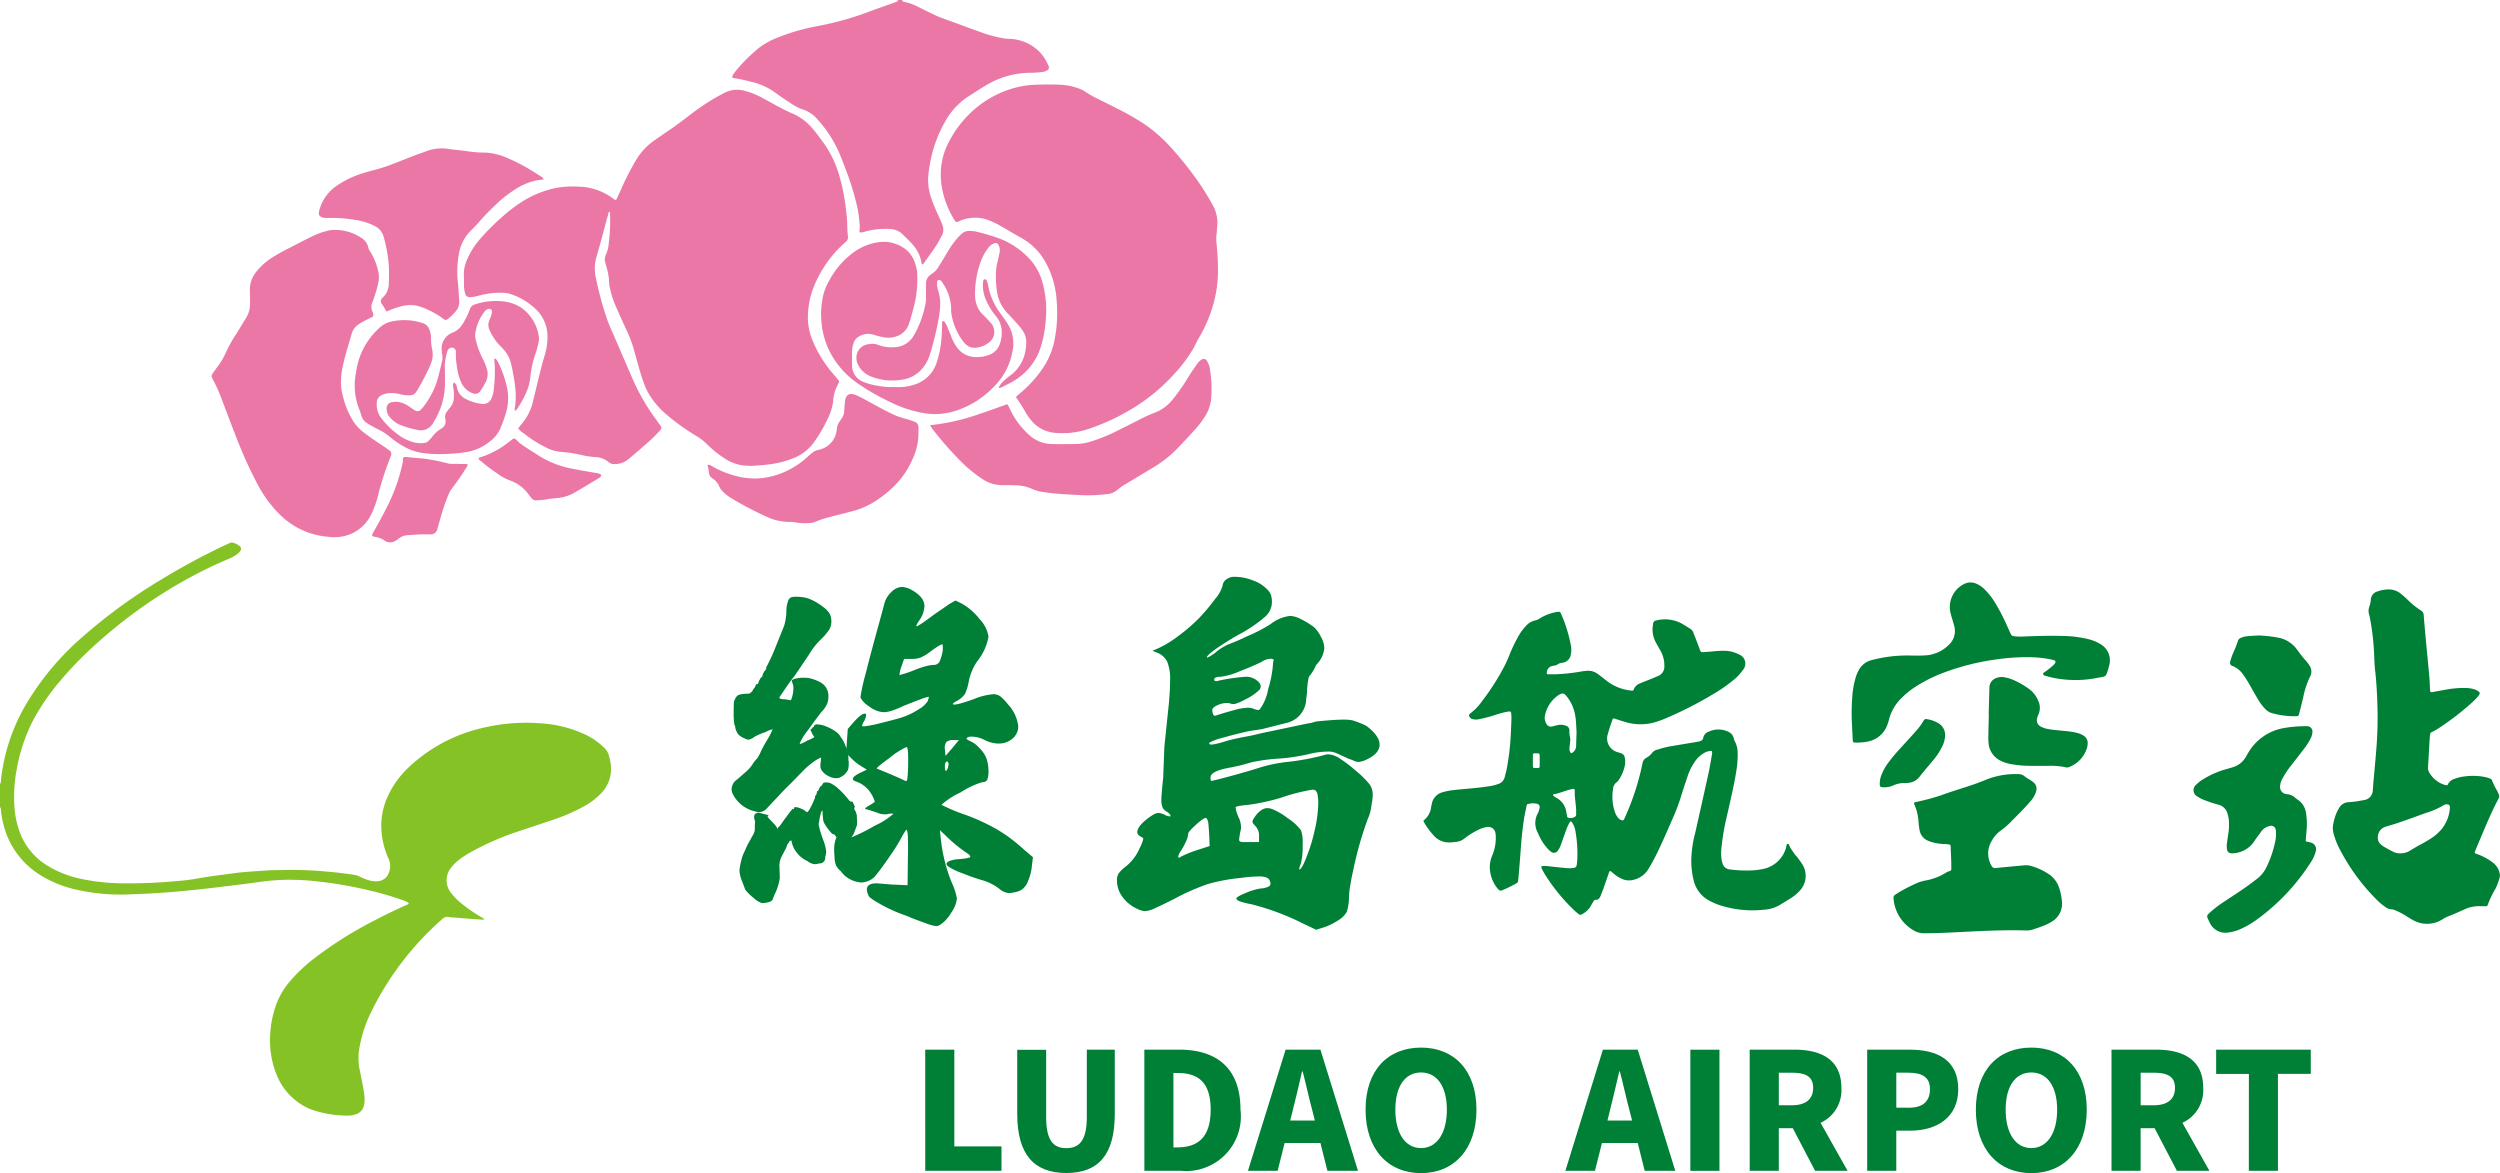 <svg id="header-logo" xmlns="http://www.w3.org/2000/svg" xmlns:xlink="http://www.w3.org/1999/xlink" width="136.389" height="64" viewBox="0 0 136.389 64">
  <defs>
    <clipPath id="clip-path">
      <rect id="矩形_11002" data-name="矩形 11002" width="136.389" height="64" fill="none"/>
    </clipPath>
  </defs>
  <g id="组_19192" data-name="组 19192" clip-path="url(#clip-path)">
    <path id="路径_44267" data-name="路径 44267" d="M0,77.729a.341.341,0,0,0,.052-.207,10.322,10.322,0,0,1,1.337-4.087,14.928,14.928,0,0,1,2.969-3.606,29.124,29.124,0,0,1,4.389-3.224,37.524,37.524,0,0,1,3.474-1.88c.1-.047.2-.085.3-.138a.283.283,0,0,1,.259,0,.861.861,0,0,1,.306.172.189.189,0,0,1,.031.248.706.706,0,0,1-.193.191,2.158,2.158,0,0,1-.427.239,24.549,24.549,0,0,0-3.548,1.85,26.251,26.251,0,0,0-3.572,2.683,20.374,20.374,0,0,0-2.15,2.2,12.246,12.246,0,0,0-1.4,2.045A9.343,9.343,0,0,0,.92,76.889,7.959,7.959,0,0,0,.8,79.114a4.753,4.753,0,0,0,.328,1.373,3.63,3.63,0,0,0,1.59,1.774,5.847,5.847,0,0,0,1.78.659,11.355,11.355,0,0,0,2.193.226q1.187.015,2.371-.074c.4-.03.8-.059,1.194-.108.369-.046.734-.125,1.1-.178.494-.071.99-.132,1.485-.2.577-.074,1.159-.1,1.739-.142.281-.019.563-.017.845-.021a21.361,21.361,0,0,1,2.234.067c.552.05,1.1.105,1.651.193a1.075,1.075,0,0,1,.334.106,2.573,2.573,0,0,0,.506.2,1.332,1.332,0,0,0,.4.044A.672.672,0,0,0,21.2,82.6a.938.938,0,0,0,0-.792,4.4,4.4,0,0,1-.39-1.523,3.849,3.849,0,0,1,.291-1.759,5.04,5.04,0,0,1,1.256-1.763,8.636,8.636,0,0,1,3.928-2.083,10.166,10.166,0,0,1,3.165-.265,6.725,6.725,0,0,1,2.446.6,3.717,3.717,0,0,1,1.09.76.89.89,0,0,1,.231.394,3,3,0,0,1,.116.614,1.9,1.9,0,0,1-.528,1.442,3.861,3.861,0,0,1-1,.752,10.035,10.035,0,0,1-1.623.7c-.644.221-1.292.431-1.937.648a14.788,14.788,0,0,0-2.685,1.192,4.49,4.49,0,0,0-.584.4,2.148,2.148,0,0,0-.41.435,1.091,1.091,0,0,0,.01,1.276,3.384,3.384,0,0,0,.565.589,8.274,8.274,0,0,0,1.048.735c.076.046.15.094.221.139,0,.022,0,.034-.008.038a.04.04,0,0,1-.026,0c-.127-.006-.254-.009-.381-.019-.426-.033-.851-.068-1.277-.1a1,1,0,0,1-.19-.017.409.409,0,0,0-.418.121,16.208,16.208,0,0,0-3.864,5.059,7.1,7.1,0,0,0-.644,1.989,3.147,3.147,0,0,0,.016,1.138c.072.337.137.676.2,1.016.031.17.054.341.07.513a1.315,1.315,0,0,1-.034.433.646.646,0,0,1-.462.492,1.412,1.412,0,0,1-.43.067,6.044,6.044,0,0,1-1.875-.3,2.775,2.775,0,0,1-.545-.247,3.385,3.385,0,0,1-1.47-1.734,4.806,4.806,0,0,1-.337-1.646,5.776,5.776,0,0,1,.274-1.961,4.149,4.149,0,0,1,.774-1.4,8.848,8.848,0,0,1,1.405-1.326,21.336,21.336,0,0,1,3.325-2.076c.532-.276,1.07-.54,1.618-.784.063-.028.141-.039.174-.124a1.493,1.493,0,0,0-.421-.187,16.065,16.065,0,0,0-1.7-.493,21.918,21.918,0,0,0-2.626-.472,14.027,14.027,0,0,0-1.876-.118,12.337,12.337,0,0,0-1.6.13c-.476.071-.954.127-1.432.186-.568.07-1.136.138-1.7.2-.415.046-.832.085-1.248.123-.842.077-1.686.127-2.53.153a10.885,10.885,0,0,1-3.243-.31,6.238,6.238,0,0,1-1.793-.776A4.5,4.5,0,0,1,.171,79.86a4.176,4.176,0,0,1-.119-.7A.249.249,0,0,0,0,78.984Z" transform="translate(0 -34.957)" fill="#85c226"/>
    <path id="路径_44268" data-name="路径 44268" d="M189.722,86.137a5.274,5.274,0,0,1-.339-.495c-.038-.064-.039-.185-.135-.171-.071.011-.055.122-.076.188a1.632,1.632,0,0,1-1.3,1.186,3.911,3.911,0,0,1-.54.069,7.141,7.141,0,0,1-1.224-.052.45.45,0,0,1-.41-.345,1.405,1.405,0,0,1-.049-.212,2.434,2.434,0,0,1-.015-.517,12.839,12.839,0,0,1,.318-1.879c.17-.781.366-1.557.491-2.347a5.421,5.421,0,0,0,.086-1.058,1.342,1.342,0,0,0-.154-.629.513.513,0,0,1-.056-.152.514.514,0,0,0-.32-.381,1.241,1.241,0,0,0-1.055.005.443.443,0,0,0-.288.307c-.028.18-.148.207-.282.237-.036.008-.072.013-.107.019-.431.072-.861.142-1.291.215a5.027,5.027,0,0,0-.82.2.5.5,0,0,0-.281.159,1.045,1.045,0,0,1-.349.3.392.392,0,0,0-.188.279,13.886,13.886,0,0,1-.943,2.924c-.022.05-.043.1-.068.149a.1.1,0,0,1-.116.044.394.394,0,0,1-.22-.153.939.939,0,0,1-.156-.286,2.555,2.555,0,0,1-.109-1.237.522.522,0,0,1,.224-.418.323.323,0,0,0,.086-.1,2.182,2.182,0,0,0,.313-.691,1.116,1.116,0,0,0,.018-.54.284.284,0,0,0-.2-.232c-.052-.014-.1-.032-.155-.051a.771.771,0,0,1-.557-1.024c.069-.28.175-.55.26-.81a.184.184,0,0,1,.151.013c.164.052.328.108.493.156a2.877,2.877,0,0,0,1.454.076,4.341,4.341,0,0,0,.724-.237A21,21,0,0,0,185.19,77.3a8.358,8.358,0,0,0,1.139-.795,2.522,2.522,0,0,0,.465-.5.533.533,0,0,0-.211-.879,1.7,1.7,0,0,0-.759-.192c-.32-.012-.635.039-.952.057-.409.024-.325.085-.475-.307-.09-.238-.18-.476-.274-.712a.438.438,0,0,0-.174-.237c-.18-.106-.353-.226-.538-.322a1.937,1.937,0,0,0-1.328-.134.191.191,0,0,0-.169.179c-.008.054-.016.108-.022.162a1.5,1.5,0,0,0,.191.892c.084.15.172.3.254.451a1.633,1.633,0,0,1,.192.812.544.544,0,0,1-.348.535c-.124.055-.25.107-.376.159-.2.082-.407.156-.606.244a.556.556,0,0,0-.34.333.085.085,0,0,1-.1.061,2.6,2.6,0,0,1-1.268-.455c-.132-.1-.26-.2-.389-.3-.072-.055-.143-.112-.217-.164a.866.866,0,0,0-.565-.163,2.952,2.952,0,0,0-.3.033,9.991,9.991,0,0,1-1.435.156c-.136,0-.273,0-.409,0a.062.062,0,0,1-.063-.071.389.389,0,0,1,.344-.391.507.507,0,0,0,.233-.066.568.568,0,0,1,.275-.1.529.529,0,0,0,.465-.466,1.288,1.288,0,0,0,.012-.407,7.646,7.646,0,0,0-.57-1.843.1.1,0,0,0-.107-.064,1.458,1.458,0,0,0-.189.025,2.584,2.584,0,0,0-.832.329.658.658,0,0,1-.245.113.924.924,0,0,0-.511.294,2.894,2.894,0,0,0-.447.617,8.542,8.542,0,0,0-.446.934c-.094.226-.186.454-.3.671a13.266,13.266,0,0,1-1.217,1.9,2.98,2.98,0,0,1-.641.665c-.075.053-.075.111-.034.188a.245.245,0,0,0,.145.115.73.73,0,0,0,.35.012,7.593,7.593,0,0,0,.974-.258,4.543,4.543,0,0,1,.606-.157c.172-.025.191-.012.2.156a2.35,2.35,0,0,1,.008.272c-.012.318-.023.636-.043.953a13.188,13.188,0,0,1-.222,1.784c-.027.133-.069.264-.1.4a.521.521,0,0,1-.38.39,2.467,2.467,0,0,1-.315.088c-.26.043-.521.081-.783.109-.415.044-.833.075-1.248.119a3.42,3.42,0,0,0-.668.127.8.8,0,0,0-.588.645c-.012.063-.026.125-.039.187a1.038,1.038,0,0,1-.371.676.083.083,0,0,0-.018.121,4.355,4.355,0,0,0,.566.766,1.112,1.112,0,0,0,.887.339c.1,0,.2-.019.3-.028a.839.839,0,0,0,.448-.177,4.215,4.215,0,0,1,.785-.489,1.465,1.465,0,0,1,.439-.142.394.394,0,0,1,.479.336.783.783,0,0,1,.015.135,2.434,2.434,0,0,1-.185,1.066,1.611,1.611,0,0,0-.086,1.066,1.841,1.841,0,0,0,.407.792.181.181,0,0,0,.219.054,8.3,8.3,0,0,0,.782-.384.134.134,0,0,0,.077-.105c.009-.063.021-.126.026-.189.04-.489.084-.978.117-1.468.039-.572.094-1.142.179-1.708.038-.251.1-.5.145-.749.009-.045.018-.094.071-.1a1.017,1.017,0,0,1,.486-.019.185.185,0,0,1,.151.246,1.738,1.738,0,0,1-.083.259,1.1,1.1,0,0,0,0,1.1,2.789,2.789,0,0,0,.568.891.7.7,0,0,0,.123.107.251.251,0,0,0,.4-.06,1.09,1.09,0,0,0,.161-.314q.129-.359.256-.718a2.85,2.85,0,0,1,.221-.5c.035-.061.083-.061.125,0a1.29,1.29,0,0,1,.2.559,6.907,6.907,0,0,1,.092,1.358c0,.127-.015.254-.03.381s-.054.179-.184.195a1.823,1.823,0,0,1-.353.01c-.308-.026-.615-.061-.922-.094a1.691,1.691,0,0,0-.449-.017.125.125,0,0,0,0,.138,3.511,3.511,0,0,0,.167.312,10.186,10.186,0,0,0,1.618,1.979c.072.069.153.129.229.193a.121.121,0,0,0,.149.017,1.151,1.151,0,0,0,.485-.426c.055-.094.111-.188.165-.282.028-.05.065-.094.125-.092.159.006.222-.1.271-.222.058-.153.121-.3.176-.458.091-.257.177-.515.267-.773.017-.047.019-.11.1-.116.066.055.135.113.206.17a1.833,1.833,0,0,0,.415.258.94.94,0,0,0,.667.04,1.281,1.281,0,0,0,.755-.546c.166-.272.32-.55.461-.835.334-.676.625-1.372.93-2.061a10.376,10.376,0,0,0,.4-1.073c.123-.39.248-.779.381-1.165a3.05,3.05,0,0,1,.363-.73,1.5,1.5,0,0,1,.483-.473.792.792,0,0,1,.467-.14.537.537,0,0,1-.007.247c-.059.34-.115.681-.189,1.018-.233,1.065-.475,2.128-.712,3.192a6.313,6.313,0,0,0-.217,1.452,4.388,4.388,0,0,0,.144,1.214,1.678,1.678,0,0,0,.824,1.039,3.576,3.576,0,0,0,.547.243,5.77,5.77,0,0,0,2.422.261,1.973,1.973,0,0,0,.811-.216c.237-.134.466-.282.7-.428a2.357,2.357,0,0,0,.46-.383,1.184,1.184,0,0,0,.145-1.459c-.1-.152-.209-.3-.319-.442m-14.006-5.355c0,.154,0,.308,0,.462a.081.081,0,0,1-.084.087c-.054,0-.109,0-.163,0-.111,0-.121-.013-.124-.128,0-.091,0-.182,0-.272h0c0-.109,0-.217,0-.326a.073.073,0,0,1,.066-.073l.027,0c.286-.005.28-.017.277.253m1.925,3.207a.434.434,0,0,1-.365.054.1.1,0,0,1-.064-.08c-.021-.107-.033-.215-.059-.32a1.019,1.019,0,0,0-.505-.676c-.062-.036-.123-.076-.182-.117-.011-.008-.013-.032-.016-.049a.03.03,0,0,1,.029-.038c.3-.05.571-.173.86-.249.061-.016.122-.033.184-.044s.111.013.108.079c-.014.355.057.7.075,1.057,0,.045,0,.091,0,.136-.007.086.034.188-.065.247m.065-3.833a.451.451,0,0,1-.226.352c-.032.024-.071,0-.091-.031a.436.436,0,0,1-.043-.265c.008-.109.024-.217.033-.326a.7.7,0,0,0,0-.216,1.28,1.28,0,0,1-.039-.376.263.263,0,0,0-.187-.271.8.8,0,0,0-.481-.028c-.1.021-.193.052-.292.071a.26.26,0,0,1-.281-.124.622.622,0,0,1-.089-.5,1.765,1.765,0,0,1,.748-1.1.548.548,0,0,1,.123-.058.205.205,0,0,1,.245.062,2.079,2.079,0,0,1,.388.621,2.541,2.541,0,0,1,.172.713c.023.254.032.508.043.691-.01.307-.019.544-.025.78" transform="translate(-91.729 -39.429)" fill="#008036"/>
    <path id="路径_44269" data-name="路径 44269" d="M286.677,85.554a1.007,1.007,0,0,0-.407-.562,2.963,2.963,0,0,0-.842-.439c-.1-.031-.116-.062-.077-.16.1-.235.194-.47.294-.7.309-.727.61-1.458.983-2.156a.247.247,0,0,0,.011-.232c-.028-.067-.057-.134-.09-.2a3.606,3.606,0,0,1-.276-.562.14.14,0,0,0-.092-.093,1.952,1.952,0,0,0-.258-.085,3.376,3.376,0,0,0-1.193-.033,2,2,0,0,0-.5.124.568.568,0,0,0-.364.3.072.072,0,0,1-.087.048.941.941,0,0,1-.158-.04,1.466,1.466,0,0,1-.732-.585.524.524,0,0,1-.11-.353c.033-.471.055-.944.082-1.415.007-.118.023-.235.027-.353A.17.17,0,0,1,283,77.9a3.159,3.159,0,0,0,.354-.2,14.966,14.966,0,0,0,1.814-1.393c.1-.091.2-.189.29-.289a1.213,1.213,0,0,0,.127-.175.1.1,0,0,0-.034-.142.75.75,0,0,0-.266-.134,1.618,1.618,0,0,0-.43-.066,5.25,5.25,0,0,0-1.085.087c-.242.041-.482.089-.724.131-.133.023-.151,0-.158-.141-.011-.226-.015-.454-.035-.68-.06-.669-.128-1.339-.19-2.008-.042-.453-.083-.905-.118-1.358a.3.3,0,0,0-.157-.263,4.4,4.4,0,0,1-.737-.6c-.119-.112-.24-.222-.369-.323a1.026,1.026,0,0,0-.659-.222,1.882,1.882,0,0,0-.614.114.485.485,0,0,0-.347.415,1.492,1.492,0,0,1-.071.373.7.7,0,0,0-.015.5c.016.052.025.106.036.16a13.391,13.391,0,0,1,.221,1.839c.019.336.021.674.06,1.007.081.7.112,1.4.131,2.094a21.369,21.369,0,0,1-.066,2.234c-.047.6-.105,1.195-.158,1.792-.012.136-.016.272-.032.408a.55.55,0,0,1-.5.558c-.027.006-.054.009-.081.015a5.752,5.752,0,0,1-.755.1.6.6,0,0,0-.494.3,2.46,2.46,0,0,0-.141.263,2.836,2.836,0,0,0-.182.6,1.129,1.129,0,0,0,.012.539,3.986,3.986,0,0,0,.311.812,11.085,11.085,0,0,0,2.066,2.828,2.945,2.945,0,0,0,.44.366.6.6,0,0,0,.349.136.6.6,0,0,1,.234.068,3.394,3.394,0,0,1,.531.276c.147.09.292.185.444.265a1.56,1.56,0,0,0,1.56-.06,1.923,1.923,0,0,1,.261-.145c.316-.115.62-.258.928-.393a1.88,1.88,0,0,1,.926-.181c.091,0,.182,0,.272,0a.082.082,0,0,0,.082-.059,5.493,5.493,0,0,1,.436-.907,3.646,3.646,0,0,0,.225-.613.459.459,0,0,0-.019-.262m-3.23-2.278a2.5,2.5,0,0,1-.5.42c-.138.088-.277.172-.42.251-.231.127-.464.248-.685.391a.972.972,0,0,1-.572.171.725.725,0,0,1-.363-.074c-.187-.093-.37-.193-.55-.3a.932.932,0,0,1-.188-.155.425.425,0,0,1-.121-.321.589.589,0,0,1,.418-.6c.042-.016.086-.029.13-.041.707-.2,1.391-.473,2.084-.715a4.6,4.6,0,0,0,.97-.425.3.3,0,0,1,.127-.042c.135-.016.209.052.2.186a2.04,2.04,0,0,1-.528,1.255" transform="translate(-150.318 -37.967)" fill="#008036"/>
    <path id="路径_44270" data-name="路径 44270" d="M267.4,92.755a1.425,1.425,0,0,0-.16-.033c-.095-.02-.109-.034-.1-.124.014-.181.032-.362.047-.543a3.66,3.66,0,0,0-.029-.87,1.048,1.048,0,0,0-.463-.769.832.832,0,0,1-.132-.1.73.73,0,0,0-.44-.194.772.772,0,0,1-.107-.018.386.386,0,0,1-.28-.362.9.9,0,0,1,.118-.443,4.513,4.513,0,0,1,.493-.75c.232-.3.468-.6.7-.906a3.471,3.471,0,0,0,.353-.55.853.853,0,0,0,.1-.336.293.293,0,0,0-.323-.344,6.9,6.9,0,0,0-1.221.1,2.8,2.8,0,0,0-1.97,1.375c-.032.055-.065.109-.095.165a1.214,1.214,0,0,1-.74.6c-.165.051-.331.1-.5.147a4.793,4.793,0,0,0-1.135.524,1.616,1.616,0,0,0-.342.27.385.385,0,0,0,.069.661,1.413,1.413,0,0,0,.362.187,7.159,7.159,0,0,0,.749.249.679.679,0,0,1,.525.528,1.657,1.657,0,0,1,.066.347,3.013,3.013,0,0,1-.027.679c-.034.224-.064.449-.093.653.007.1.005.169.018.24a.243.243,0,0,0,.221.209.316.316,0,0,0,.108,0,1.477,1.477,0,0,0,1.131-.614c.083-.14.186-.27.28-.4.047-.066.1-.132.145-.2a.771.771,0,0,1,.431-.271.252.252,0,0,1,.343.213.663.663,0,0,1,.014.135,1.973,1.973,0,0,1-.031.434A5.856,5.856,0,0,1,265,94.094a1.762,1.762,0,0,1-.506.634c-.23.178-.461.355-.7.52-.351.243-.711.473-1.066.711a6.1,6.1,0,0,0-.723.534c-.305.277-.3.232-.115.616a.942.942,0,0,0,1.051.555,2.3,2.3,0,0,0,.676-.2,5.024,5.024,0,0,0,.911-.543,11.479,11.479,0,0,0,2.889-3.088,2.056,2.056,0,0,0,.147-.261,1.842,1.842,0,0,0,.12-.332.375.375,0,0,0-.283-.483" transform="translate(-141.347 -46.795)" fill="#008036"/>
    <path id="路径_44271" data-name="路径 44271" d="M265.506,77.276a1.314,1.314,0,0,1,.561.459,5.394,5.394,0,0,1,.379.6c.144.252.285.506.434.755a2.68,2.68,0,0,0,.43.56.714.714,0,0,0,.3.185,4.381,4.381,0,0,0,1.344.178c.127,0,.14-.015.178-.159.074-.281.143-.563.212-.844a4.673,4.673,0,0,1,.381-1.159.571.571,0,0,0-.017-.573,2.08,2.08,0,0,0-.281-.367c-.138-.157-.26-.324-.386-.491a1.63,1.63,0,0,0-.958-.672,6.873,6.873,0,0,0-1.161-.14c-.2.012-.4.02-.6.039a1.125,1.125,0,0,0-.393.1.236.236,0,0,0-.14.155,7.085,7.085,0,0,1-.291.732,3.151,3.151,0,0,0-.127.387.186.186,0,0,0,.133.258" transform="translate(-143.696 -40.94)" fill="#008036"/>
    <path id="路径_44272" data-name="路径 44272" d="M233.775,97.568a3.3,3.3,0,0,0-.961-.442,1,1,0,0,0-.377-.033l-.814.075c-.244.023-.489.045-.732.073a.2.2,0,0,1-.221-.112,1.316,1.316,0,0,1-.024-1.327,1.715,1.715,0,0,1,.552-.63,4.01,4.01,0,0,0,.569-.505c.192-.193.387-.384.575-.582.163-.171.322-.345.476-.524a1.346,1.346,0,0,0,.274-.5.447.447,0,0,0-.139-.493,1.668,1.668,0,0,0-.2-.143,1.868,1.868,0,0,1-.274-.177.531.531,0,0,0-.4-.131,4.256,4.256,0,0,0-1.706.3c-.8.336-1.634.549-2.443.848-.043.016-.086.029-.129.043a12.655,12.655,0,0,1-1.265.331c-.107.022-.123.049-.077.149a2.76,2.76,0,0,1,.222.977,4.038,4.038,0,0,0,.054.405.756.756,0,0,0,.452.576,1.638,1.638,0,0,0,.256.091,3.1,3.1,0,0,0,.591.095,1.226,1.226,0,0,1,.382.043.967.967,0,0,1,.015.107q.019.435.035.872c0,.109,0,.218,0,.327a.109.109,0,0,1-.083.122.981.981,0,0,0-.223.1,3.15,3.15,0,0,1-1.116.42,2.347,2.347,0,0,0-.541.177,9.132,9.132,0,0,0-.894.465c-.07.042-.137.089-.205.133a.193.193,0,0,0-.089.21,2.2,2.2,0,0,0,1.114,1.744,1.081,1.081,0,0,0,.54.147c.819,0,1.635-.05,2.452-.09,1.044-.051,2.089-.094,3.135-.063a.985.985,0,0,0,.374-.057c.154-.055.31-.1.464-.16a2.949,2.949,0,0,0,.541-.256,1.136,1.136,0,0,0,.569-1.1,3.183,3.183,0,0,0-.144-.719,1.424,1.424,0,0,0-.591-.791" transform="translate(-122.012 -49.884)" fill="#008036"/>
    <path id="路径_44273" data-name="路径 44273" d="M233.875,72.654a2.328,2.328,0,0,0-.681-.269,6.35,6.35,0,0,0-1.35-.165c-.718-.017-1.436,0-2.154.032a2.863,2.863,0,0,1-.517-.017.2.2,0,0,1-.168-.121c-.057-.124-.115-.247-.17-.371a11.3,11.3,0,0,0-.656-1.285,3.864,3.864,0,0,0-.6-.776,1.483,1.483,0,0,0-.445-.309.779.779,0,0,0-.685.017,1.405,1.405,0,0,0-.743,1.526c.026.124.063.246.1.368s.074.243.105.366a1.02,1.02,0,0,1-.3,1.067,1.952,1.952,0,0,1-1.211.56c-.3.022-.6.016-.9.011a7.524,7.524,0,0,0-2.1.254,1.077,1.077,0,0,0-.685.539,2.085,2.085,0,0,0-.17.4,4.7,4.7,0,0,0-.17.853,11.437,11.437,0,0,0-.046,1.472c.017.353.035.734.055,1.116,0,.084.034.114.117.116a3.063,3.063,0,0,0,.731-.062,1.408,1.408,0,0,0,1.041-.911,2.221,2.221,0,0,0,.088-.286,2.48,2.48,0,0,1,.637-1.125,4.465,4.465,0,0,1,.777-.641,7.779,7.779,0,0,1,1.5-.763,13.1,13.1,0,0,1,3.032-.761,10.919,10.919,0,0,1,1.713-.108,5.954,5.954,0,0,1,1.27.141c.185.045.2.117.071.259a4.467,4.467,0,0,1-.441.364c-.059.049-.169.077-.147.172.016.069.116.071.182.094a1.815,1.815,0,0,0,.183.052,6.045,6.045,0,0,0,2.543.053c.557-.108.5-.005.683-.646.007-.026.015-.053.02-.079a1.025,1.025,0,0,0-.509-1.138" transform="translate(-119.305 -37.526)" fill="#008036"/>
    <path id="路径_44274" data-name="路径 44274" d="M241.761,83.745a1.189,1.189,0,0,0-.326-.135,4.45,4.45,0,0,0-.672-.107c-.308-.03-.616-.049-.921-.107a1.2,1.2,0,0,1-.386-.129.386.386,0,0,1-.2-.483,1.025,1.025,0,0,1,.063-.18.874.874,0,0,0,.005-.714,1.515,1.515,0,0,0-.547-.7,4.735,4.735,0,0,0-.778-.45,2.172,2.172,0,0,0-.519-.163.832.832,0,0,0-.456.036.556.556,0,0,0-.379.538q-.021.709-.039,1.418h.007c-.009.427-.02.855-.027,1.281a2.5,2.5,0,0,0,.014.326,1.163,1.163,0,0,0,.673.96,2.043,2.043,0,0,0,.516.17,5.986,5.986,0,0,0,1.112.1c.318,0,.636,0,.955,0a3.949,3.949,0,0,1,.949.079.273.273,0,0,0,.185-.011,1.628,1.628,0,0,0,.984-1.061.986.986,0,0,0,.033-.214.473.473,0,0,0-.246-.454" transform="translate(-128.112 -43.625)" fill="#008036"/>
    <path id="路径_44275" data-name="路径 44275" d="M225.207,89.038a.85.85,0,0,0,.629-.331c.244-.317.509-.617.763-.925a3.469,3.469,0,0,0,.475-.729,1.465,1.465,0,0,0,.156-.575.738.738,0,0,0-.358-.69,1.711,1.711,0,0,0-.584-.217c-.127-.027-.167-.033-.245.1a3.7,3.7,0,0,1-.459.608c-.273.3-.55.605-.825.907a8.423,8.423,0,0,0-.627.754,2.766,2.766,0,0,0-.381.69,1.275,1.275,0,0,0-.085.507c.006.094.039.132.133.139a1.218,1.218,0,0,0,.612-.1,1.385,1.385,0,0,1,.608-.127,1.654,1.654,0,0,0,.191-.008" transform="translate(-121.115 -46.329)" fill="#008036"/>
    <path id="路径_44276" data-name="路径 44276" d="M103.495,84.568l-.055.463a2.684,2.684,0,0,1-.2.809,1.014,1.014,0,0,1-.346.494.83.83,0,0,1-.2.095,1.5,1.5,0,0,1-.309.073,1,1,0,0,1-.218.021.935.935,0,0,1-.509-.232,2.739,2.739,0,0,0-.838-.441,11.684,11.684,0,0,1-1.183-.41,3.386,3.386,0,0,1-.764-.368.178.178,0,0,1-.091-.147c0-.055.061-.108.182-.158a1.78,1.78,0,0,1,.528-.094c.158-.014.294-.032.41-.053s.173-.045.173-.073c0-.07-.085-.154-.255-.252a8.366,8.366,0,0,1-1.128-.946l-.273-.253.055.5a8.686,8.686,0,0,0,.583,2.333,3.681,3.681,0,0,1,.291.883,1.54,1.54,0,0,1-.273.725,2.236,2.236,0,0,1-.528.641c-.024.014-.067.042-.127.084a.342.342,0,0,1-.2.063,1.778,1.778,0,0,1-.464-.116q-.337-.116-.883-.326a3.867,3.867,0,0,0-.419-.168,8.344,8.344,0,0,1-1.674-.82l-.2-.147a.806.806,0,0,1-.145-.42q0-.336.546-.336l.765.063.91.042.018-1.492q.018-.568,0-1.03a1.693,1.693,0,0,0-.055-.5c-.036-.014-.127.112-.273.378a9.384,9.384,0,0,1-.637,1.03q-.473.694-.8,1.093l-.091.1a1.116,1.116,0,0,1-.691.273,1.538,1.538,0,0,1-.947-.42l-.182-.21a1.042,1.042,0,0,1-.245-.3,1.394,1.394,0,0,1-.082-.473,3.359,3.359,0,0,1-.018-.4,1.587,1.587,0,0,1,.127-.673.308.308,0,0,1-.091-.126l-.109-.042q-.037,0-.192-.189a2.857,2.857,0,0,1-.264-.378.652.652,0,0,1-.082-.3,3.812,3.812,0,0,1-.027-.41q0-.042-.073.084a3.682,3.682,0,0,0-.127.631q-.036-.105,0,.084a3.8,3.8,0,0,0,.109.42q.073.232.146.42a2.456,2.456,0,0,1,.146.589v.021a1.767,1.767,0,0,1-.055.294.3.3,0,0,1-.327.336.922.922,0,0,1-.255.042.731.731,0,0,1-.382-.168,1.441,1.441,0,0,1-.592-.473,1.329,1.329,0,0,1-.282-.641v-.021a.074.074,0,0,1-.091.021.518.518,0,0,1-.11.168.615.615,0,0,0-.072.189l-.273.525a1.1,1.1,0,0,0-.109.568l.018.588a3.06,3.06,0,0,1-.227.778,3.012,3.012,0,0,0-.173.42.462.462,0,0,1-.246.126,1.424,1.424,0,0,1-.337.042,1.263,1.263,0,0,1-.437-.273,2.869,2.869,0,0,1-.455-.442c-.024-.056-.085-.214-.182-.473a1.861,1.861,0,0,1-.146-.578,3.446,3.446,0,0,1,.1-.557,2.063,2.063,0,0,1,.191-.515,3.83,3.83,0,0,1,.328-.652,1.588,1.588,0,0,1,.1-.189,1.108,1.108,0,0,0,.1-.21,1.192,1.192,0,0,0,.018-.337l.018-.168a.775.775,0,0,0-.036-.189l-.018-.063c0-.168.042-.252.127-.252l.091-.042.583.147c-.049.028-.07.053-.064.073a.437.437,0,0,0,.082.116l.219.231a1.177,1.177,0,0,1,.209.263c.03.063.045.081.045.053a.2.2,0,0,1,.009-.053c.006-.021.015-.031.028-.031s.076-.063.191-.232.2-.28.246-.337a4.357,4.357,0,0,1,.346-.441c.036.028.057.028.064,0a.329.329,0,0,0,.009-.063c0-.014.037-.021.11-.021a1.294,1.294,0,0,1,.309.1.781.781,0,0,1,.254.168q.109.085.473-.8l-.018-.042.073-.105.018-.042a.2.2,0,0,0,.018-.084.092.092,0,0,1,.018-.063q.072,0,.127-.189c.048-.07.084-.105.109-.105l.091-.147a.323.323,0,0,1,.164-.042l.182.021a1.808,1.808,0,0,1,.519.357,4.766,4.766,0,0,1,.573.631.2.2,0,0,0,.127.042h.036l.146.315h-.036c-.024,0-.024.042,0,.126a.419.419,0,0,1,.082.158,1.131,1.131,0,0,0,.045.137c0,.056,0,.14.009.252a1.772,1.772,0,0,1-.009.315q-.109.294-.127.337a.8.8,0,0,1-.182.315,10.061,10.061,0,0,0,1.283-.641,3.99,3.99,0,0,0,1.01-.641c0-.014-.018-.021-.055-.021a.972.972,0,0,0-.218.021.564.564,0,0,1-.182.021,1.117,1.117,0,0,1-.455-.105l-.528-.168c-.061,0-.091-.013-.091-.042s.073-.084.219-.168q.145-.084.218-.137a.273.273,0,0,1,.091-.053,1.632,1.632,0,0,0-.182-.42,1.563,1.563,0,0,0-.892-.714c-.085-.042-.127-.084-.127-.127q0-.126.364-.315l.4-.189-.273-.168a2.67,2.67,0,0,1-.619-.5L93.411,79v.021a.641.641,0,0,1,.018.168.615.615,0,0,0,.018.168v.189a2.5,2.5,0,0,1-.036.252,1.041,1.041,0,0,1-.21.273,1.287,1.287,0,0,1-.282.168l-.146.021a.949.949,0,0,1-.428-.115.934.934,0,0,1-.337-.263.434.434,0,0,1-.109-.294q0-.084.036-.379v-.084l-.036.021a2.222,2.222,0,0,0-.473.294,4.231,4.231,0,0,0-.474.42l-.637.652q-.473.463-.619.63l-.692.736a.624.624,0,0,1-.309.21l-.146.021a.872.872,0,0,1-.218-.042,1.792,1.792,0,0,1-1.22-.967.631.631,0,0,1-.055-.252.657.657,0,0,1,.309-.526l.528-.463a1.866,1.866,0,0,0,.309-.368,1.78,1.78,0,0,1,.237-.3,2.055,2.055,0,0,0,.219-.4,5.793,5.793,0,0,1,.309-.568,4.807,4.807,0,0,0,.328-.63,1.232,1.232,0,0,0-.382.147,3.888,3.888,0,0,0-.6.252.739.739,0,0,1-.346.168.644.644,0,0,1-.218-.084.79.79,0,0,1-.346-.231,1.009,1.009,0,0,1-.145-.336.272.272,0,0,0-.018-.105l-.036-.084a4.394,4.394,0,0,1-.036-.673q0-.252.009-.442a.439.439,0,0,1,.064-.252.455.455,0,0,1,.164-.221.936.936,0,0,1,.346-.074l.291-.021.146-.126a.379.379,0,0,1,.109-.168l.055-.105.036-.084c-.012-.014,0-.021.036-.021.061,0,.1-.049.11-.147l.091-.169c.024-.028.03-.042.018-.042s.012-.021.036-.021.061-.049.073-.147a.975.975,0,0,1,.127-.231.293.293,0,0,0,.082-.094c.018-.035.009-.032-.028.01-.012-.014-.009-.038.009-.073l.082-.158q.273-.546.418-.925l.474-1.177a2.912,2.912,0,0,0,.127-.8,1.738,1.738,0,0,1,.109-.61.3.3,0,0,1,.182-.168,1.124,1.124,0,0,1,.291-.021,2.077,2.077,0,0,1,.637.1,3.287,3.287,0,0,1,.8.463,1.21,1.21,0,0,1,.364.4.973.973,0,0,1-.036.82,3.5,3.5,0,0,1-.51.588,4.207,4.207,0,0,0-.455.547l-.2.315L90.5,74.667q-.146.169-.437.588l-.327.484q-.091.127-.073.147a.19.19,0,0,0,.073.042.418.418,0,0,0,.145.021,1.37,1.37,0,0,1,.292.042q.091.021.118,0a.193.193,0,0,0,.045-.1,1.725,1.725,0,0,0,.091-.547.6.6,0,0,0-.036-.231l-.055-.168c0-.042.066-.081.2-.116a1.741,1.741,0,0,1,.436-.052,1.764,1.764,0,0,1,.309.021,2.158,2.158,0,0,1,.473.158,1.038,1.038,0,0,1,.346.221.842.842,0,0,1,.237.631,1.05,1.05,0,0,1-.082.42,1.666,1.666,0,0,1-.319.442l-.364.483-.346.484a2.986,2.986,0,0,0-.455.735l.018.021a1.77,1.77,0,0,0,.4-.189c.036-.013.088-.034.155-.063a1.44,1.44,0,0,0,.227-.126.336.336,0,0,0-.055-.084.5.5,0,0,1-.073-.127l-.091-.189.055-.042a.089.089,0,0,0,.045-.053c.006-.021.015-.031.028-.031s.036-.021.073-.063a.132.132,0,0,1,.054-.084.235.235,0,0,1,.11-.021,1.442,1.442,0,0,1,.528.126,2.246,2.246,0,0,1,.528.294.794.794,0,0,1,.237.273,1.358,1.358,0,0,1,.164.263,2.045,2.045,0,0,1,.146.368l.073-1.072.291-.337q.437-.5.637-.5.073,0,.073.084a.832.832,0,0,1-.127.358.708.708,0,0,0-.091.21c0,.028.036.042.109.042a6.734,6.734,0,0,0,.983-.2q.818-.2,1.11-.3a3.844,3.844,0,0,0,.9-.441,1.358,1.358,0,0,0,.482-.442l.055-.189c0-.028-.012-.042-.036-.042l-.146.042q-.091.021-1.165.442a5.585,5.585,0,0,1-.664.273,1.512,1.512,0,0,1-.446.084l-.182-.021a1.564,1.564,0,0,1-.646-.315,1.264,1.264,0,0,1-.446-.463,9.172,9.172,0,0,1,.273-1.251q.291-1.166.728-2.743l.291-1.072a1.3,1.3,0,0,1,.4-.694.848.848,0,0,1,.564-.274,1.2,1.2,0,0,1,.582.189q.655.378.655.862a1.474,1.474,0,0,1-.255.736q-.218.315-.182.357t.728-.463q.273-.21.71-.5l.327-.231.364-.21.346.168a3.3,3.3,0,0,1,.983.862,1.725,1.725,0,0,1,.473.946,2.986,2.986,0,0,1-.619,1.345A3.022,3.022,0,0,0,100,74.941a2.668,2.668,0,0,1-.21.714,1.217,1.217,0,0,1-.391.358q-.273.147-.273.189,0,.147,1.128-.252a3.488,3.488,0,0,1,1.074-.274.636.636,0,0,1,.4.127,2.628,2.628,0,0,1,.4.42,2.119,2.119,0,0,1,.564,1.177,1.21,1.21,0,0,1-.018.232.926.926,0,0,1-.382.536,1.16,1.16,0,0,1-.674.2,1.671,1.671,0,0,1-.746-.189,1.648,1.648,0,0,0-.728-.189q-.2,0-.255.084l-.018.021q0,.043.164.126a1.374,1.374,0,0,1,.528.378,1.631,1.631,0,0,1,.4.589,2.189,2.189,0,0,1,.109.715,1.3,1.3,0,0,1-.055.4.252.252,0,0,1-.273.168,4.446,4.446,0,0,0-1.183.557,4.1,4.1,0,0,0-1.055.683,9.805,9.805,0,0,0,1.31.547,10.943,10.943,0,0,1,1.747.81A8.694,8.694,0,0,1,103,84.148Zm-6.807-5.4q0-.61-.091-.61a4.193,4.193,0,0,0-.919.589q-.774.567-.7.588.273.106.765.315t.8.358q.073.042.1-.116a7.712,7.712,0,0,0,.045-.788Zm1.7-5.245a2.219,2.219,0,0,0,.191-.683v-.1c0-.126-.012-.189-.037-.189a1.256,1.256,0,0,0-.246.126,4.575,4.575,0,0,0-.391.273,2.642,2.642,0,0,1-.537.326,1.294,1.294,0,0,1-.464.074h-.437l-.146.42a1.858,1.858,0,0,0-.109.462A6.259,6.259,0,0,0,97,74.373a4.37,4.37,0,0,1,.6-.21,1.973,1.973,0,0,1,.437-.084.388.388,0,0,0,.355-.158m.382,4.362a.54.54,0,0,0-.082.4l.036.357.364-.42.364-.442h-.273a.576.576,0,0,0-.409.105m-.082,1.345q0,.252.073.231a.464.464,0,0,0,.109-.252l.018-.1a.2.2,0,0,0-.045-.147c-.03-.028-.07-.014-.118.042a.434.434,0,0,0-.036.231" transform="translate(-47.143 -37.803)" fill="#008036"/>
    <path id="路径_44277" data-name="路径 44277" d="M143.056,87.538a13.787,13.787,0,0,0-2.817-1.051,3.93,3.93,0,0,1-.626-.158c-.126-.049-.188-.1-.188-.158s.167-.154.5-.294a3.3,3.3,0,0,1,.856-.253.927.927,0,0,0,.448-.126.213.213,0,0,0,.031-.252.314.314,0,0,0-.177-.21,1.076,1.076,0,0,0-.428-.063,7.582,7.582,0,0,0-1.023.084,9.986,9.986,0,0,0-1.753.326,12.1,12.1,0,0,0-1.795.788q-.793.4-1.127.547a1.425,1.425,0,0,1-.522.147,1.1,1.1,0,0,1-.375-.105,2.053,2.053,0,0,1-.835-.652,1.486,1.486,0,0,1-.313-.9.769.769,0,0,1,.073-.378,1.944,1.944,0,0,1,.407-.4,2.562,2.562,0,0,0,.751-.988,2.473,2.473,0,0,0,.2-.494c.007-.063-.031-.109-.115-.137-.139-.07-.209-.154-.209-.252q0-.294.5-.694a2.866,2.866,0,0,1,.376-.263.614.614,0,0,1,.292-.094.951.951,0,0,1,.376.126.807.807,0,0,0,.23.063c.028,0,.042-.007.042-.021q0-.105-.23-.252a.486.486,0,0,1-.209-.221,1.026,1.026,0,0,1-.063-.41q0-.273.1-1.219l.063-1.661.062-.61.188-1.808q.063-.735.063-1.219a2.483,2.483,0,0,0-.157-1.02,1.027,1.027,0,0,0-.553-.494l-.251-.1.334-.147a5.713,5.713,0,0,0,1.064-.652,9.655,9.655,0,0,0,1.127-.967,10.483,10.483,0,0,0,.9-1.072,1.862,1.862,0,0,0,.4-.715.471.471,0,0,1,.167-.315.742.742,0,0,1,.542-.168,2.7,2.7,0,0,1,.928.189,1.983,1.983,0,0,1,.783.483.919.919,0,0,1,.219.315,1.244,1.244,0,0,1,.052.4,1.068,1.068,0,0,1-.344.767,7.544,7.544,0,0,1-1.388.956,14.751,14.751,0,0,0-1.336.83q-.48.347-.48.452c0,.028.049.014.146-.042a3.073,3.073,0,0,0,.313-.21,2.4,2.4,0,0,1,.407-.294,2.946,2.946,0,0,1,.324-.168q.459-.168,1.022-.442A8.332,8.332,0,0,0,141.3,71.2a2.149,2.149,0,0,1,1.044-.442,1.335,1.335,0,0,1,.584.168,4.256,4.256,0,0,1,.741.452,1.866,1.866,0,0,1,.365.515,1.3,1.3,0,0,1,.188.631,1.464,1.464,0,0,1-.438.9,2.571,2.571,0,0,1-.4.652,2.629,2.629,0,0,0-.083.526,1.392,1.392,0,0,0-.021.262,2.278,2.278,0,0,1-.042.389,1.381,1.381,0,0,1-1,1.325l-1.419.357-.689.105q-.772.168-1.45.368a2.725,2.725,0,0,0-.72.263q-.146.252.96-.1.439-.126,1.273-.273l.626-.147,2.5-.525a1.329,1.329,0,0,0,.3-.063,1.3,1.3,0,0,1,.323-.063q.919-.084,1.294-.084a2.491,2.491,0,0,1,.532.042,5.61,5.61,0,0,1,.741.294q.73.547.73,1.03,0,.5-.772.841a1.269,1.269,0,0,1-.376.105.707.707,0,0,1-.271-.074,1.861,1.861,0,0,0-.25-.094l-.689-.315a1.083,1.083,0,0,0-.5-.084,4.279,4.279,0,0,0-.96.126,10.517,10.517,0,0,1-1.628.252,9.924,9.924,0,0,0-1.565.21,10.256,10.256,0,0,1-1.085.273q-1.127.189-1.127.547c0,.126.014.189.042.189q.083,0,.981-.242t1.565-.452a8.121,8.121,0,0,1,1.565-.336,12.945,12.945,0,0,0,2.045-.378.685.685,0,0,1,.209-.042,1.218,1.218,0,0,1,.615.21,7.522,7.522,0,0,1,.887.673,5.435,5.435,0,0,1,.751.735.961.961,0,0,1,.188.589,2.79,2.79,0,0,1-.063.525,2.47,2.47,0,0,1-.209.8,19.507,19.507,0,0,0-.793,2.8q-.084.357-.157.8a4.414,4.414,0,0,0-.073.673,2.625,2.625,0,0,1-.042.462,1.97,1.97,0,0,1-.083.337,1.243,1.243,0,0,1-.428.431,3.723,3.723,0,0,1-.762.389l-.48.147Zm-5.8-3.994.71-.231-.021-.568q-.042-.694-.062-.757-.063-.21-.126-.21-.124,0-.542.378t-.417.484a1.2,1.2,0,0,1-.125.431,3.658,3.658,0,0,1-.293.536.608.608,0,0,0-.125.294c0,.07.055.063.167-.021a6.543,6.543,0,0,1,.834-.337m2.035-7.641a3.107,3.107,0,0,1,.783-.137,1.142,1.142,0,0,1,.25.042.967.967,0,0,0,.282.084.13.13,0,0,0,.115-.063,2.578,2.578,0,0,0,.438-1.072,6,6,0,0,0,.271-1.492c.069-.112.021-.168-.146-.168a.944.944,0,0,0-.48.168q-.417.21-1.2.515a3.8,3.8,0,0,1-1.033.3c-.237,0-.355.05-.355.147s.083.119.25.063a10.031,10.031,0,0,1,1.461-.21.849.849,0,0,1,.417.084.774.774,0,0,1,.365.294.275.275,0,0,1-.011.315,2.709,2.709,0,0,1-.751.525,3.194,3.194,0,0,1-.532.242.438.438,0,0,1-.281.011.688.688,0,0,0-.209-.042,1.279,1.279,0,0,0-.542.126c-.181.084-.271.168-.271.252a.606.606,0,0,0,.042.231c.027.071.069.1.125.084q.521-.168,1.012-.3m3.558,8.671a.019.019,0,0,0,.021.021c.028,0,.069-.042.125-.126a1.943,1.943,0,0,0,.167-.337,9.208,9.208,0,0,0,.522-1.618,7.083,7.083,0,0,0,.209-1.556,2.89,2.89,0,0,0-.042-.463.492.492,0,0,0-.094-.2.285.285,0,0,0-.2-.052,10.117,10.117,0,0,0-1.712.442,11.956,11.956,0,0,1-1.732.378q-.25.021-.459.053a.767.767,0,0,0-.271.073v.021a1.838,1.838,0,0,0,.146.5,1.3,1.3,0,0,1,.147.672,4.69,4.69,0,0,0-.1.568c0,.07.021.112.062.126a.738.738,0,0,0,.209.021h.814v-.337a.742.742,0,0,0-.209-.547q-.146-.147-.146-.21a.337.337,0,0,1,.083-.21,1.282,1.282,0,0,1,.376-.42.608.608,0,0,1,.313-.126.741.741,0,0,1,.271.042,3.424,3.424,0,0,1,.887.515,2.661,2.661,0,0,1,.72.662,2.089,2.089,0,0,1,.083.778,3.707,3.707,0,0,1-.1,1.051.792.792,0,0,0-.083.273" transform="translate(-71.974 -37.157)" fill="#008036"/>
    <path id="路径_44278" data-name="路径 44278" d="M88.243,4.484a3.469,3.469,0,0,1,1.227.569c.267.2.551.386.833.568a2.421,2.421,0,0,0,.648.342,1.77,1.77,0,0,1,.845.572,6.676,6.676,0,0,1,1.257,2.027c.095.246.193.49.284.737a14.353,14.353,0,0,1,.627,2.083,7.6,7.6,0,0,1,.12,1c.006.1-.04.195-.009.293a.6.6,0,0,0,.311-.047,4.406,4.406,0,0,1,1.35-.135,1,1,0,0,1,.665.275c.169.165.344.325.5.5a2.032,2.032,0,0,1,.543,1.021c.007.045,0,.111.062.135.016-.009.036-.014.045-.027.226-.318.458-.634.674-.958.121-.181.22-.376.326-.567a.7.7,0,0,0,.028-.631c-.061-.151-.127-.3-.193-.451a8.978,8.978,0,0,1-.429-1.059,2.916,2.916,0,0,1-.14-1.1,7.182,7.182,0,0,1,.1-.727,7.106,7.106,0,0,1,.847-2.315A3.864,3.864,0,0,1,100,5.265c.321-.2.638-.418.969-.608a4.7,4.7,0,0,1,2.461-.686,5.086,5.086,0,0,0,.651-.049.6.6,0,0,0,.2-.069.188.188,0,0,0,.093-.275,2.611,2.611,0,0,0-.448-.712,2.43,2.43,0,0,0-1.674-.747c-.091-.007-.182-.007-.271-.02a6.548,6.548,0,0,1-1.262-.331c-.377-.132-.751-.273-1.126-.41-.359-.131-.718-.258-1.075-.393C98.108.808,97.717.593,97.317.4a2.906,2.906,0,0,0-.841-.306C96.423.085,96.4.044,96.387,0h-.218a.111.111,0,0,1-.08.1c-.53.188-1.062.371-1.589.569a16.182,16.182,0,0,1-2.7.75,11.352,11.352,0,0,0-2.119.6,4.239,4.239,0,0,0-1.1.594A9.2,9.2,0,0,0,87.293,3.9a1.606,1.606,0,0,0-.15.227c-.044.074-.021.122.064.133a8.252,8.252,0,0,1,1.036.227" transform="translate(-47.177)" fill="#eb77a6"/>
    <path id="路径_44279" data-name="路径 44279" d="M70.764,31.2c.371-.014.742-.041,1.112-.089a5.287,5.287,0,0,0,1.187-.293,2.52,2.52,0,0,0,1.2-.866,8.057,8.057,0,0,0,.832-1.436,2.815,2.815,0,0,0,.253-.915,2,2,0,0,1,.13-.582c.047-.119.105-.232.162-.346a.141.141,0,0,0-.023-.174c-.1-.116-.2-.234-.3-.351a6.613,6.613,0,0,1-1.041-1.656,3.451,3.451,0,0,1-.312-1.234,4.627,4.627,0,0,1,.464-2.163,6.377,6.377,0,0,1,1.017-1.541,5.4,5.4,0,0,1,.582-.572.312.312,0,0,0,.122-.285c-.017-.19-.038-.38-.037-.57a7.384,7.384,0,0,0-.076-.95,10.95,10.95,0,0,0-.368-1.839,5.624,5.624,0,0,0-.8-1.691c-.208-.287-.413-.576-.644-.846a3.143,3.143,0,0,0-.76-.654,4.026,4.026,0,0,0-.441-.215c-.514-.232-1-.52-1.5-.785a4.072,4.072,0,0,0-1.058-.425,1.51,1.51,0,0,0-1.06.125,11.908,11.908,0,0,0-1.551.96c-.5.368-.977.757-1.494,1.1-.25.165-.495.339-.74.511a3.448,3.448,0,0,0-1.036,1.1A15.073,15.073,0,0,0,63.8,16.04c-.083.191-.172.381-.26.57-.044.094-.072.1-.166.033a.494.494,0,0,1-.043-.034,3.245,3.245,0,0,0-1.9-.647,5,5,0,0,0-1.3.09,5.64,5.64,0,0,0-1.8.756,8.257,8.257,0,0,0-.975.742A12.464,12.464,0,0,0,56.01,18.9a4.234,4.234,0,0,0-.651,1.067,1.871,1.871,0,0,0-.165.795c.006.209.008.418.007.627a1.412,1.412,0,0,0,.066.4.243.243,0,0,0,.283.2,1.047,1.047,0,0,0,.189-.017c.125-.025.248-.056.371-.087a4.167,4.167,0,0,1,1.214-.131,1.511,1.511,0,0,1,.48.087,3.645,3.645,0,0,1,1.429.923,2.046,2.046,0,0,1,.522,1.425,3.347,3.347,0,0,1-.155.992c-.1.32-.182.646-.264.972-.128.511-.243,1.025-.374,1.534a2.853,2.853,0,0,1-.62,1.229c-.066.074-.123.155-.184.232a1.045,1.045,0,0,0,.309.275,6.655,6.655,0,0,0,1.217.773,2.066,2.066,0,0,0,.779.234,7.657,7.657,0,0,1,1.076.157,5.02,5.02,0,0,0,.779.127,1.19,1.19,0,0,1,.757.264.462.462,0,0,0,.3.12,1.143,1.143,0,0,0,.764-.241c.407-.334.8-.681,1.2-1.032.2-.175.378-.368.558-.56.1-.109.094-.162.006-.287-.179-.251-.364-.5-.535-.757a11.552,11.552,0,0,1-.989-1.817q-.471-1.088-.94-2.176c-.157-.367-.333-.729-.456-1.108a17.59,17.59,0,0,1-.591-2.209,2.177,2.177,0,0,1,.013-1.022c.238-.828.457-1.663.684-2.5.007-.025.019-.051.056-.05.007.012.022.025.022.038a9.609,9.609,0,0,1-.066,1.66,1.877,1.877,0,0,1-.155.631.591.591,0,0,0-.039.423c.019.089.047.176.07.264a3.173,3.173,0,0,1,.144.884.838.838,0,0,0,.022.161,5.1,5.1,0,0,0,.375,1.165c.193.452.4.894.606,1.342a6.873,6.873,0,0,1,.354.972c.156.559.3,1.124.49,1.673a4.149,4.149,0,0,0,.252.6,4.342,4.342,0,0,0,.979,1.2,11.964,11.964,0,0,0,1.677,1.212,3.077,3.077,0,0,1,.6.465,5.429,5.429,0,0,0,.978.78,2.279,2.279,0,0,0,1.315.377" transform="translate(-29.888 -5.78)" fill="#eb77a6"/>
    <path id="路径_44280" data-name="路径 44280" d="M126.988,18.588a1.164,1.164,0,0,1,0-.3c.027-.162.023-.326.042-.489a1.948,1.948,0,0,0-.254-1.179A14.178,14.178,0,0,0,125.7,14.95c-.329-.446-.677-.877-1.047-1.291a8.386,8.386,0,0,0-1.616-1.454,14.915,14.915,0,0,0-1.418-.812c-.381-.195-.764-.382-1.146-.573a4.892,4.892,0,0,1-.639-.366,1.533,1.533,0,0,0-.365-.182,3.35,3.35,0,0,0-.985-.2c-.463-.023-.927-.017-1.391,0a5.014,5.014,0,0,0-1,.141,5.605,5.605,0,0,0-2.543,1.417,5.963,5.963,0,0,0-1.2,1.645,3.691,3.691,0,0,0-.387,1.354,4.056,4.056,0,0,0,.094,1.272,5,5,0,0,0,.611,1.508c.112.182.113.181.3.1l.025-.011a2.087,2.087,0,0,1,1.568-.037,4.634,4.634,0,0,1,.638.307c.386.222.768.452,1.157.667a3.4,3.4,0,0,1,1.346,1.39,4.956,4.956,0,0,1,.57,2.031,7.789,7.789,0,0,1-.1,2.063,4.231,4.231,0,0,1-.662,1.628,6.5,6.5,0,0,1-1.246,1.364c-.07.057-.134.121-.218.2a10.013,10.013,0,0,1,.554.872,2.549,2.549,0,0,0,.266.379,1.873,1.873,0,0,0,1.31.7,4.456,4.456,0,0,0,1.775-.192,11.9,11.9,0,0,0,2.163-.963,10.289,10.289,0,0,0,2.677-2.172,7.807,7.807,0,0,0,.922-1.248c.116-.2.2-.409.316-.6a7.466,7.466,0,0,0,.784-1.821,6.787,6.787,0,0,0,.259-1.691,14.855,14.855,0,0,0-.094-1.795" transform="translate(-60.625 -5.449)" fill="#eb77a6"/>
    <path id="路径_44281" data-name="路径 44281" d="M34.28,41.753a16.832,16.832,0,0,1,.611-1.891c.026-.068.05-.136.076-.2a.225.225,0,0,0-.091-.286c-.1-.075-.2-.151-.31-.221-.377-.253-.758-.5-1.116-.781a2.375,2.375,0,0,1-.519-.554,4.544,4.544,0,0,1-.574-1.348,3,3,0,0,1-.113-.615,3.93,3.93,0,0,1,.085-1.028c.128-.614.322-1.21.493-1.812a.877.877,0,0,1,.358-.5,3.5,3.5,0,0,1,.35-.21c.127-.069.259-.132.39-.194A.124.124,0,0,0,34,31.96a.688.688,0,0,0-.036-.131.643.643,0,0,1,.008-.577,2.139,2.139,0,0,0,.071-.206,5.77,5.77,0,0,0,.247-.891,1.38,1.38,0,0,0,0-.459,3.394,3.394,0,0,0-.453-1.161.593.593,0,0,1-.1-.192.832.832,0,0,0-.441-.593,2.537,2.537,0,0,0-1.4-.4,1.46,1.46,0,0,0-.45.063,4,4,0,0,0-.815.305c-.406.2-.809.412-1.213.62a9.329,9.329,0,0,0-1,.563,3.3,3.3,0,0,0-.849.8,1.5,1.5,0,0,0-.3.941c.009.245.008.491.011.736a1.407,1.407,0,0,1-.208.751q-.274.455-.552.908a7.29,7.29,0,0,0-.536.947,4.127,4.127,0,0,1-.541.91c-.072.094-.136.193-.206.288a.22.22,0,0,0-.022.254c.039.072.072.147.111.219a7.376,7.376,0,0,1,.365.821c.293.763.576,1.53.876,2.29a23.557,23.557,0,0,0,1.079,2.382A6.781,6.781,0,0,0,28.925,42.9a4.288,4.288,0,0,0,1.612.99,4.737,4.737,0,0,0,1.121.212,2.34,2.34,0,0,0,1.1-.156,2.237,2.237,0,0,0,1.194-1.211,5.582,5.582,0,0,0,.332-.979" transform="translate(-13.637 -14.806)" fill="#eb77a6"/>
    <path id="路径_44282" data-name="路径 44282" d="M38.089,21.437a1,1,0,0,0,.35.039,7.737,7.737,0,0,1,1.519.111,3.431,3.431,0,0,1,.984.305.937.937,0,0,1,.517.566,7.677,7.677,0,0,1,.293,1.6,8.28,8.28,0,0,1,0,.954,1.023,1.023,0,0,1-.331.806.239.239,0,0,0-.036.362,3.442,3.442,0,0,1,.238.4l.159-.063a4.017,4.017,0,0,1,.643-.22,1.875,1.875,0,0,1,.889-.028,3.21,3.21,0,0,1,.511.186,4.4,4.4,0,0,1,.872.5c.156.119.189.105.331-.01a3.017,3.017,0,0,0,.349-.344.827.827,0,0,0,.217-.652c-.033-.343-.038-.69-.08-1.032a5.111,5.111,0,0,1,.064-1.463,2.287,2.287,0,0,1,.653-1.29c.148-.147.3-.3.432-.455a12.076,12.076,0,0,1,.929-.96,6.337,6.337,0,0,1,1.023-.812,3.463,3.463,0,0,1,1.249-.521c.1-.016.2-.022.3-.038a.035.035,0,0,0,.019-.061.5.5,0,0,0-.1-.088c-.176-.112-.352-.225-.531-.332a9.137,9.137,0,0,0-1.43-.733,3.338,3.338,0,0,0-1.055-.253,7.361,7.361,0,0,1-.815-.046c-.4-.061-.81-.1-1.215-.151a2.364,2.364,0,0,0-1.156.089c-.211.083-.428.153-.64.234-.483.185-.965.376-1.448.561-.442.169-.9.273-1.356.407a5.271,5.271,0,0,0-1.524.712,2.33,2.33,0,0,0-.923,1.245.788.788,0,0,0-.05.238.19.19,0,0,0,.155.222" transform="translate(-20.542 -9.584)" fill="#eb77a6"/>
    <path id="路径_44283" data-name="路径 44283" d="M125.769,42.817a.2.2,0,0,0-.284-.073.657.657,0,0,0-.22.2,10.425,10.425,0,0,0-.59.884,10.579,10.579,0,0,1-.771,1.088,2.3,2.3,0,0,1-1,.735,7.9,7.9,0,0,0-.891.409c-.414.208-.826.421-1.243.624a9.1,9.1,0,0,1-1.184.485,3.084,3.084,0,0,1-.85.179c-.472.014-.945.018-1.418.008a1.885,1.885,0,0,1-1.28-.525,4.363,4.363,0,0,1-1.014-1.371c-.023-.05-.045-.1-.069-.149-.068-.137-.068-.135-.2-.088-.445.158-.887.325-1.336.469a11.6,11.6,0,0,1-2.762.635c.063.095.1.157.142.213a17.818,17.818,0,0,0,1.641,1.856,6.969,6.969,0,0,0,1.13.9,1.862,1.862,0,0,0,1.03.3c.236,0,.473,0,.708.011a2.278,2.278,0,0,1,.9.187,2.143,2.143,0,0,0,.653.183c.62.095,1.246.124,1.871.158a8.389,8.389,0,0,0,1.551-.045,1,1,0,0,0,.6-.234,2.723,2.723,0,0,1,.445-.313c.464-.285.935-.559,1.4-.845a6.748,6.748,0,0,0,1.286-.959c.376-.381.741-.774,1.1-1.172a4.613,4.613,0,0,0,.514-.669,2.194,2.194,0,0,0,.37-1.014,6.794,6.794,0,0,0-.06-1.576,1.213,1.213,0,0,0-.168-.486" transform="translate(-59.922 -23.13)" fill="#eb77a6"/>
    <path id="路径_44284" data-name="路径 44284" d="M104.936,38.029a5.006,5.006,0,0,0,2.182-1.341,3.6,3.6,0,0,0,1.026-1.975,1.992,1.992,0,0,0-.287-1.488c-.1-.149-.2-.3-.311-.447a3.713,3.713,0,0,1-.748-1.674.968.968,0,0,0-.078-.23.091.091,0,0,0-.09-.05.09.09,0,0,0-.081.062.625.625,0,0,0-.026.16,2.026,2.026,0,0,0,.19.952,3.647,3.647,0,0,0,.533.852,1.325,1.325,0,0,1,.286.635,1.735,1.735,0,0,1-.065.8.957.957,0,0,1-.6.659,1.838,1.838,0,0,1-.774.121,1.244,1.244,0,0,1-.942-.473,2.358,2.358,0,0,1-.364-.667q-.118-.3-.246-.605a1.228,1.228,0,0,0-.1-.165.093.093,0,0,0-.089-.052c-.039.006-.053.044-.055.082,0,.018,0,.036,0,.054a9.2,9.2,0,0,1-.051.979,5.226,5.226,0,0,1-.271,1.219,1.817,1.817,0,0,1-1.1,1.1,2.843,2.843,0,0,1-1.15.165,4.175,4.175,0,0,1-.923-.069,3.426,3.426,0,0,1-.788-.207.961.961,0,0,1-.629-.906c-.006-.272,0-.545,0-.817a1.272,1.272,0,0,1,.076-.373.577.577,0,0,1,.2-.317.973.973,0,0,1,.875-.173A4.13,4.13,0,0,0,101.2,34a1.361,1.361,0,0,0,.615-.068,1.053,1.053,0,0,0,.679-.7c.08-.231.144-.469.207-.705a6.192,6.192,0,0,0,.241-1.992,2.152,2.152,0,0,0-.146-.662,1.543,1.543,0,0,0-.483-.681,1.958,1.958,0,0,0-1.489-.391,3,3,0,0,0-1.394.581,4.512,4.512,0,0,0-1.309,1.547,2.8,2.8,0,0,0-.3.729,4.778,4.778,0,0,0-.128,1.024,5.6,5.6,0,0,0,.045.678,4.308,4.308,0,0,0,.611,1.733,4.761,4.761,0,0,0,1.458,1.487,12.822,12.822,0,0,0,1.757.987,6.535,6.535,0,0,0,1.839.573,3.6,3.6,0,0,0,1.535-.113" transform="translate(-52.9 -15.586)" fill="#eb77a6"/>
    <path id="路径_44285" data-name="路径 44285" d="M95.465,48.39a3.215,3.215,0,0,0-.437-.149,3.872,3.872,0,0,1-.793-.287c-.452-.214-.886-.462-1.325-.7-.176-.1-.353-.188-.533-.274a1.13,1.13,0,0,0-.283-.094.305.305,0,0,0-.36.217.787.787,0,0,0-.05.239c-.011.172-.029.344-.038.516a.616.616,0,0,1-.09.282,2.668,2.668,0,0,1-.149.228.822.822,0,0,0-.161.423,1.242,1.242,0,0,1-1.007,1.14.731.731,0,0,0-.318.145c-.085.068-.169.138-.249.211A4.536,4.536,0,0,1,87.9,51.317a3.851,3.851,0,0,1-1.881.1,5.254,5.254,0,0,1-1.573-.592,1.343,1.343,0,0,0-.143-.077.107.107,0,0,0-.078,0c-.026.011-.029.042-.023.07a1.351,1.351,0,0,1,.061.291.436.436,0,0,0,.213.384.956.956,0,0,1,.359.436.808.808,0,0,0,.187.266,2.2,2.2,0,0,0,.446.357,17.893,17.893,0,0,0,1.977,1.037,2.93,2.93,0,0,0,1.267.272,1.062,1.062,0,0,1,.244.02,3.37,3.37,0,0,0,.706.046,1.15,1.15,0,0,0,.476-.1,4.569,4.569,0,0,1,.7-.227c.369-.1.739-.188,1.107-.286a4.492,4.492,0,0,0,1.237-.486,6.233,6.233,0,0,0,1.183-.913,4.65,4.65,0,0,0,1-1.452,3.311,3.311,0,0,0,.335-1.42v-.327a.326.326,0,0,0-.228-.334" transform="translate(-45.593 -25.386)" fill="#eb77a6"/>
    <path id="路径_44286" data-name="路径 44286" d="M110.309,35.347a3.706,3.706,0,0,0-.317.258,1.454,1.454,0,0,0-.339.412.145.145,0,0,0,.163-.013c.187-.094.376-.183.558-.285a3.291,3.291,0,0,0,1.6-1.983,6.489,6.489,0,0,0,.254-1.417,5.627,5.627,0,0,0-.2-2.1,3.065,3.065,0,0,0-.582-1.1,4.382,4.382,0,0,0-1.668-1.2,10.823,10.823,0,0,0-1.327-.4,1.635,1.635,0,0,0-.4-.043.568.568,0,0,0-.4.148c-.061.054-.12.111-.177.169a4.563,4.563,0,0,0-.606.837c-.154.247-.3.5-.455.744a1.236,1.236,0,0,1-.42.457.578.578,0,0,0-.3.542c0,.236,0,.473,0,.709a1.736,1.736,0,0,1-.011.272,5.54,5.54,0,0,1-.4,1.326,4.56,4.56,0,0,1-.29.555,1.233,1.233,0,0,1-1.049.584,1.947,1.947,0,0,1-.856-.126.89.89,0,0,0-.509-.04.736.736,0,0,0-.673.618.874.874,0,0,0,.115.576,1.4,1.4,0,0,0,.753.6,3.111,3.111,0,0,0,1.531.154,1.772,1.772,0,0,0,1.182-.612,2.224,2.224,0,0,0,.433-.812,17.948,17.948,0,0,0,.432-1.743,6.068,6.068,0,0,0,.1-.672,2.529,2.529,0,0,0-.083-1,1.143,1.143,0,0,1-.071-.455c0-.053,0-.111.055-.144a.147.147,0,0,1,.17.048.526.526,0,0,1,.05.064,2.534,2.534,0,0,1,.491,1.419,1.9,1.9,0,0,0,.007.245,3.428,3.428,0,0,0,.511,1.368,1.773,1.773,0,0,0,.29.36.684.684,0,0,0,.553.179,1.347,1.347,0,0,0,.677-.265.72.72,0,0,0,.155-1.054,6.284,6.284,0,0,0-.45-.474,1.308,1.308,0,0,1-.349-.546,1.655,1.655,0,0,1-.087-.508,5.014,5.014,0,0,1,.355-1.969,2.814,2.814,0,0,1,.35-.614.82.82,0,0,1,.264-.232c.165-.093.281-.05.338.125a.653.653,0,0,1,.026.375c-.039.149-.064.3-.1.452a2.491,2.491,0,0,0-.088.508,5.082,5.082,0,0,0,.052,1.141,2.141,2.141,0,0,0,.571,1.182c.2.2.386.41.573.62a3.093,3.093,0,0,1,.251.322,1.087,1.087,0,0,1,.2.693,2.667,2.667,0,0,1-.076.565,2.082,2.082,0,0,1-.778,1.183" transform="translate(-55.174 -14.877)" fill="#eb77a6"/>
    <path id="路径_44287" data-name="路径 44287" d="M43.716,42.165a1.3,1.3,0,0,1,.421-.1,2.188,2.188,0,0,1,.646.083,1.852,1.852,0,0,0,.46.038.38.38,0,0,0,.305-.154,1.132,1.132,0,0,0,.094-.134,13.865,13.865,0,0,0,.7-1.353,1.549,1.549,0,0,0,.065-.179,1.281,1.281,0,0,0,.045-.644,2.731,2.731,0,0,1-.07-.675,1.214,1.214,0,0,0-.082-.425.546.546,0,0,0-.369-.371c-.06-.021-.12-.041-.182-.057a3.173,3.173,0,0,0-1.43-.05,1.409,1.409,0,0,0-.689.307,3.943,3.943,0,0,0-1.266,2.085c-.042.186-.068.375-.1.563a3.5,3.5,0,0,0,.171,1.769,3.932,3.932,0,0,1,.142.412.717.717,0,0,0,.336.442c.2.128.411.233.621.341a3.111,3.111,0,0,1,.593.385,4.556,4.556,0,0,0,.785.539,2.774,2.774,0,0,0,1.027.348,6.237,6.237,0,0,0,.922.061,10.549,10.549,0,0,0,1.386-.1,2.764,2.764,0,0,0,1.375-.615A1.7,1.7,0,0,0,50.161,44a7.559,7.559,0,0,0,.336-.95,2.824,2.824,0,0,0,.051-1.187,6.009,6.009,0,0,0-.463-1.392.972.972,0,0,0-.174-.276.055.055,0,0,0-.048-.011.048.048,0,0,0-.03.036c.007.127.021.253.028.379a8.77,8.77,0,0,1-.049,1.2,1.611,1.611,0,0,1-.112.5.5.5,0,0,1-.6.349,2.519,2.519,0,0,1-.826-.263.883.883,0,0,1-.473-.6.447.447,0,0,0-.154-.3c-.116.105-.052.236-.037.352a2.558,2.558,0,0,1,.016.462.848.848,0,0,1-.217.573,1.882,1.882,0,0,0-.181.238.43.43,0,0,0-.075.311.807.807,0,0,1,.021.134.437.437,0,0,1-.212.437,1.717,1.717,0,0,0-.524.47c-.058.07-.119.138-.181.2a.387.387,0,0,1-.264.128,1.614,1.614,0,0,1-.568-.04,2.747,2.747,0,0,1-.692-.314,4.53,4.53,0,0,1-1.016-.941,1.216,1.216,0,0,1-.293-.911.451.451,0,0,1,.293-.42" transform="translate(-22.867 -20.621)" fill="#eb77a6"/>
    <path id="路径_44288" data-name="路径 44288" d="M53.021,41.8c.047-.031.066-.037.075-.05a5.428,5.428,0,0,0,.554-1,2.578,2.578,0,0,0,.2-.76,5.56,5.56,0,0,1,.3-1.351c.06-.171.095-.35.144-.525a.921.921,0,0,0,.017-.406,2.354,2.354,0,0,0-.566-1.19,2.164,2.164,0,0,0-.409-.358,2.266,2.266,0,0,0-1.08-.341,3.62,3.62,0,0,0-1.423.175.392.392,0,0,0-.277.266,4.037,4.037,0,0,1-.412.827,1.1,1.1,0,0,1-.506.437.927.927,0,0,0-.614,1.014.441.441,0,0,0,.008.108,1,1,0,0,1-.024.562c-.044.213-.1.424-.152.635a4.474,4.474,0,0,1-.814,1.707,1.684,1.684,0,0,1-.143.165.251.251,0,0,1-.365.045c-.109-.066-.212-.14-.318-.211a1.589,1.589,0,0,0-.416-.2,1.07,1.07,0,0,0-.486-.021.331.331,0,0,0-.3.359.725.725,0,0,0,.2.494,1.443,1.443,0,0,0,.6.41,4.335,4.335,0,0,0,.81.233.768.768,0,0,0,.946-.4,3.983,3.983,0,0,0,.626-2.058c0-.346,0-.69-.01-1.036a2.864,2.864,0,0,1,.142-.774.233.233,0,0,1,.126-.169.223.223,0,0,1,.339.207.427.427,0,0,1,0,.054,3.915,3.915,0,0,0,.055.732,2.935,2.935,0,0,0,.231.864,1.1,1.1,0,0,0,.611.591.335.335,0,0,0,.45-.136,3.16,3.16,0,0,0,.265-.444.961.961,0,0,0,.08-.739c-.039-.111-.075-.224-.122-.331-.057-.133-.127-.261-.187-.394a4,4,0,0,1-.268-.741,1.245,1.245,0,0,1-.062-.429,2.523,2.523,0,0,1,.482-1.2.459.459,0,0,1,.156-.149.212.212,0,0,1,.232,0c.058.043.047.115.039.177a.819.819,0,0,1-.039.158c-.027.077-.055.154-.088.229a.647.647,0,0,0,.01.576,2.87,2.87,0,0,0,.5.772c.089.091.178.182.262.278a1.7,1.7,0,0,1,.4.761,11.351,11.351,0,0,1,.218,1.2,4.118,4.118,0,0,1-.01,1.22,1.01,1.01,0,0,0,0,.156" transform="translate(-24.921 -19.388)" fill="#eb77a6"/>
    <path id="路径_44289" data-name="路径 44289" d="M49.4,54.757c-.136,0-.272,0-.409,0v-.01c-.145,0-.291,0-.436,0a1.321,1.321,0,0,1-.213-.04,9.907,9.907,0,0,0-1.334-.254c-.289-.02-.578-.052-.867-.078a.691.691,0,0,0-.082,0,.093.093,0,0,0-.1.1,1.63,1.63,0,0,1-.034.3,10.061,10.061,0,0,1-.774,2.2c-.254.513-.529,1.014-.811,1.511a.884.884,0,0,0-.059.122.063.063,0,0,0,.038.088.353.353,0,0,0,.1.033,1.2,1.2,0,0,1,.552.215.519.519,0,0,0,.566.009,1.381,1.381,0,0,0,.2-.135.84.84,0,0,1,.5-.18c.317-.012.633-.056.952-.042.082,0,.164-.005.245,0a.364.364,0,0,0,.4-.293c.05-.166.094-.332.144-.5a12.389,12.389,0,0,1,.458-1.367,1.787,1.787,0,0,1,.235-.4,12.631,12.631,0,0,0,.783-1.146c.059-.095.037-.138-.068-.14" transform="translate(-23.975 -29.442)" fill="#eb77a6"/>
    <path id="路径_44290" data-name="路径 44290" d="M63.34,54.049c-.41-.075-.823-.138-1.231-.222a5.248,5.248,0,0,1-1.849-.7c-.357-.234-.726-.448-1.069-.705-.114-.085-.187-.221-.334-.265l-.346.262c-.029.022-.056.047-.086.067a4.758,4.758,0,0,1-1.4.709.392.392,0,0,0-.089.047.169.169,0,0,0,.077.117,10.69,10.69,0,0,0,.978.738,2.6,2.6,0,0,0,.643.353,2.111,2.111,0,0,1,1.064.812c.044.058.093.111.138.168a.284.284,0,0,0,.264.111c.163-.012.326-.016.488-.043a5.892,5.892,0,0,1,.594-.075,2.339,2.339,0,0,0,1.03-.324c.423-.248.842-.5,1.263-.754a.842.842,0,0,0,.129-.1.087.087,0,0,0-.026-.137,1.691,1.691,0,0,0-.235-.066" transform="translate(-30.83 -28.245)" fill="#eb77a6"/>
    <path id="路径_44291" data-name="路径 44291" d="M110.092,124.9h1.588v5.278h2.573v1.331h-4.16Z" transform="translate(-59.616 -67.636)" fill="#008036"/>
    <path id="路径_44292" data-name="路径 44292" d="M121.039,128.406v-3.5h1.579v3.673c0,1.251.373,1.694,1.1,1.694s1.118-.443,1.118-1.694V124.9h1.526v3.5c0,2.226-.887,3.229-2.644,3.229s-2.679-1-2.679-3.229" transform="translate(-65.544 -67.635)" fill="#008036"/>
    <path id="路径_44293" data-name="路径 44293" d="M136.164,124.9h1.9c2.014,0,3.345.976,3.345,3.273a2.984,2.984,0,0,1-3.256,3.336h-1.987Zm1.8,5.331c1.065,0,1.818-.488,1.818-2.058s-.754-2-1.818-2h-.213v4.063Z" transform="translate(-73.734 -67.636)" fill="#008036"/>
    <path id="路径_44294" data-name="路径 44294" d="M150.553,124.9h1.9l2.049,6.609h-1.668l-.381-1.517H150.5l-.381,1.517H148.5Zm.249,3.868h1.348l-.142-.559c-.177-.657-.346-1.446-.523-2.12h-.035c-.16.692-.337,1.464-.506,2.12Z" transform="translate(-80.416 -67.635)" fill="#008036"/>
    <path id="路径_44295" data-name="路径 44295" d="M162.488,128.04c0-2.165,1.224-3.389,3.025-3.389s3.025,1.233,3.025,3.389-1.224,3.46-3.025,3.46-3.025-1.3-3.025-3.46m4.435,0c0-1.277-.541-2.032-1.41-2.032s-1.4.754-1.4,2.032.532,2.093,1.4,2.093,1.41-.816,1.41-2.093" transform="translate(-87.989 -67.499)" fill="#008036"/>
    <path id="路径_44296" data-name="路径 44296" d="M188.308,124.9h1.9l2.049,6.609h-1.668l-.381-1.517h-1.952l-.381,1.517h-1.614Zm.249,3.868H189.9l-.142-.559c-.177-.657-.346-1.446-.523-2.12H189.2c-.16.692-.337,1.464-.506,2.12Z" transform="translate(-100.861 -67.635)" fill="#008036"/>
    <rect id="矩形_11001" data-name="矩形 11001" width="1.588" height="6.609" transform="translate(92.218 57.267)" fill="#008036"/>
    <path id="路径_44297" data-name="路径 44297" d="M208.193,124.9h2.422c1.41,0,2.581.488,2.581,2.085a1.954,1.954,0,0,1-1.135,1.907l1.472,2.617h-1.773l-1.215-2.324h-.763v2.324h-1.588Zm2.3,3.034c.754,0,1.162-.328,1.162-.949s-.408-.825-1.162-.825h-.71v1.774Z" transform="translate(-112.738 -67.636)" fill="#008036"/>
    <path id="路径_44298" data-name="路径 44298" d="M222.177,124.9H224.5c1.446,0,2.644.524,2.644,2.156,0,1.57-1.207,2.262-2.608,2.262h-.772v2.191h-1.588Zm2.28,3.167c.772,0,1.144-.364,1.144-1.011,0-.665-.426-.9-1.189-.9h-.647v1.907Z" transform="translate(-120.311 -67.635)" fill="#008036"/>
    <path id="路径_44299" data-name="路径 44299" d="M235.1,128.04c0-2.165,1.224-3.389,3.025-3.389s3.025,1.233,3.025,3.389-1.224,3.46-3.025,3.46-3.025-1.3-3.025-3.46m4.435,0c0-1.277-.541-2.032-1.41-2.032s-1.4.754-1.4,2.032.532,2.093,1.4,2.093,1.41-.816,1.41-2.093" transform="translate(-127.306 -67.499)" fill="#008036"/>
    <path id="路径_44300" data-name="路径 44300" d="M251.247,124.9h2.422c1.41,0,2.581.488,2.581,2.085a1.953,1.953,0,0,1-1.136,1.907l1.473,2.617h-1.774l-1.215-2.324h-.763v2.324h-1.588Zm2.3,3.034c.754,0,1.162-.328,1.162-.949s-.408-.825-1.162-.825h-.71v1.774Z" transform="translate(-136.052 -67.636)" fill="#008036"/>
    <path id="路径_44301" data-name="路径 44301" d="M265.486,126.225H263.7V124.9h5.163v1.322h-1.792v5.287h-1.588Z" transform="translate(-142.797 -67.636)" fill="#008036"/>
  </g>
</svg>

